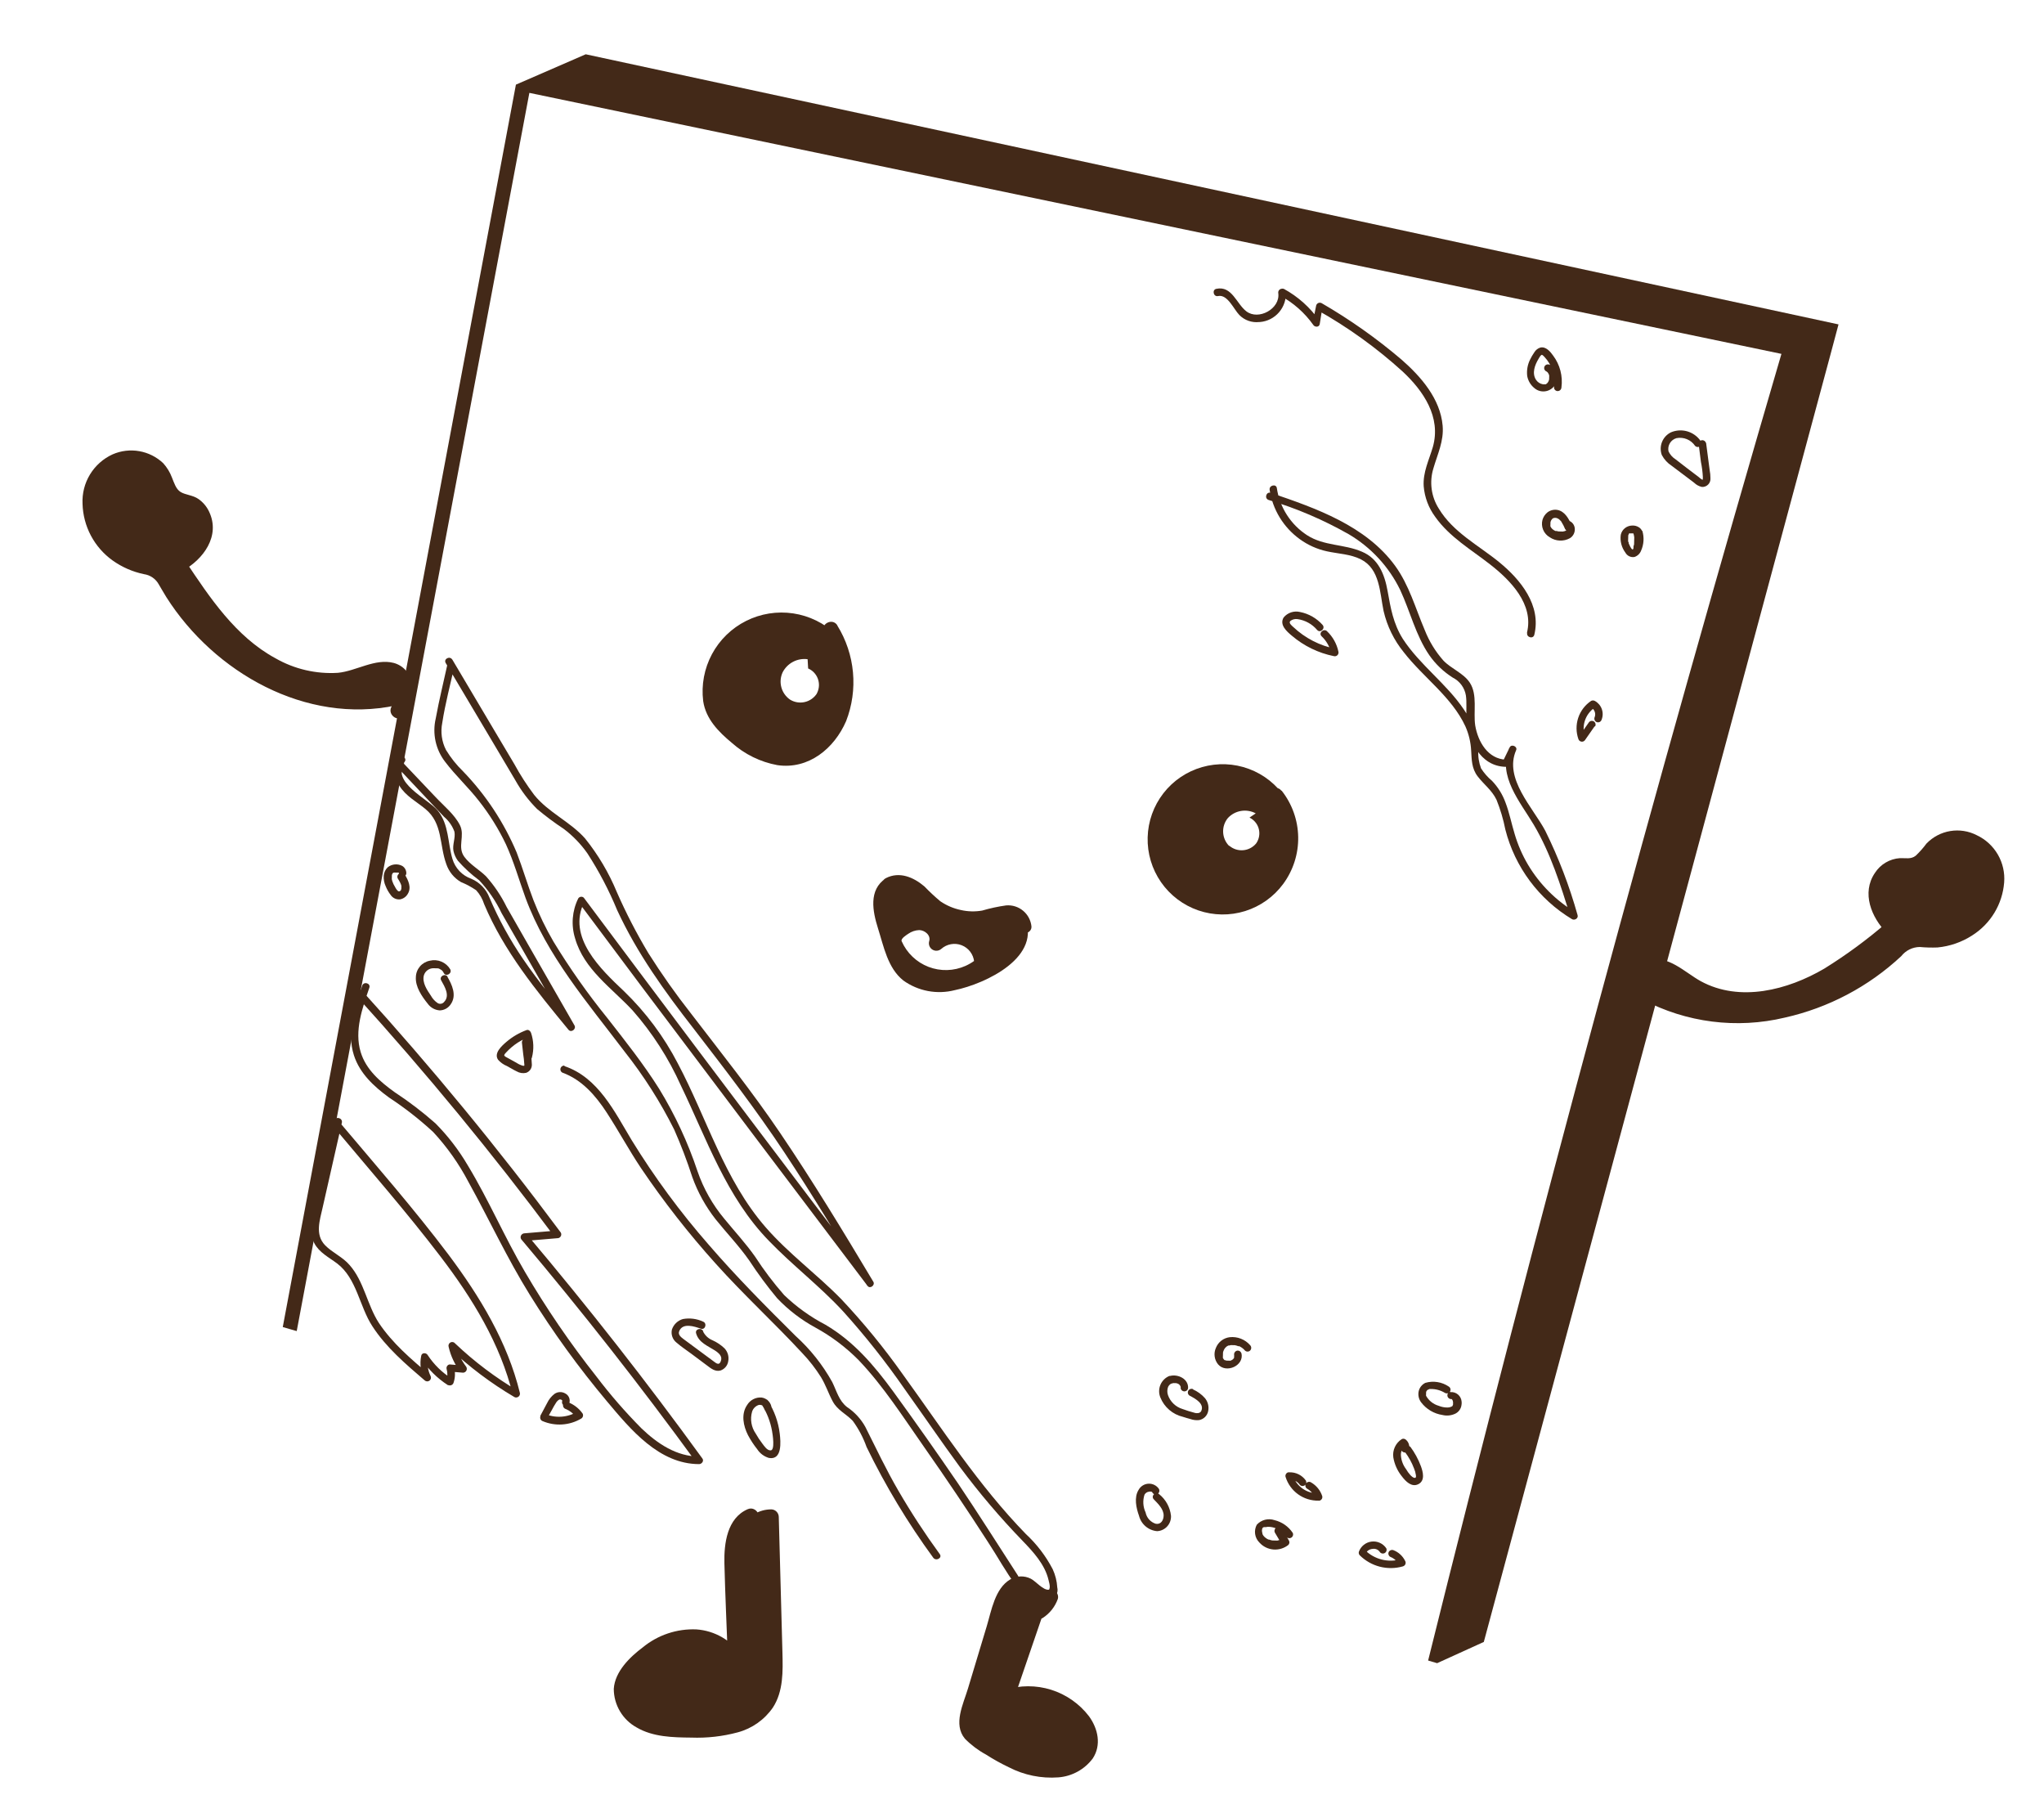 <?xml version="1.0" encoding="UTF-8"?> <svg xmlns="http://www.w3.org/2000/svg" width="247" height="219" viewBox="0 0 247 219" fill="none"> <g filter="url(#filter0_d_69_10547)"> <path d="M167.665 195.938L173.306 193.373L215.21 37.785L216.169 34.193L64.78 1.558L56.343 5.226L28.17 155.329L167.665 195.938Z" fill="#432918"></path> <path d="M57.969 6.22L29.692 156.694C73.619 175.032 119.524 188.214 166.487 195.977C179.648 142.96 193.91 90.219 209.271 37.754L57.969 6.22Z" fill="white"></path> <path d="M41.661 79.35C30.927 81.734 19.627 75.108 14.203 65.581C13.915 64.962 13.49 64.418 12.959 63.989C12.384 63.68 11.758 63.476 11.111 63.388C8.983 62.868 7.14 61.543 5.971 59.691C4.474 57.313 4.4 53.912 6.301 51.834C8.203 49.756 12.146 49.821 13.547 52.266C14.143 53.303 14.34 54.703 15.393 55.277C15.875 55.461 16.368 55.615 16.87 55.736C18.415 56.283 19.083 58.133 18.676 59.681C18.423 60.443 18.017 61.145 17.483 61.743C16.948 62.342 16.297 62.825 15.568 63.162C18.111 66.97 20.706 70.85 24.327 73.657C27.948 76.465 32.786 78.041 37.172 76.637C38.949 76.06 41.226 75.137 42.412 76.579C43.356 77.727 42.711 79.44 42.029 80.763" fill="#432918"></path> <path d="M41.88 80.221C30.976 82.554 19.893 76.261 14.107 67.153C13.778 66.638 13.488 66.092 13.167 65.569C12.985 65.248 12.731 64.973 12.426 64.765C12.12 64.557 11.771 64.421 11.405 64.37C10.037 64.087 8.744 63.522 7.606 62.711C6.513 61.928 5.616 60.902 4.986 59.715C4.356 58.527 4.01 57.209 3.974 55.865C3.914 54.622 4.226 53.389 4.873 52.325C5.519 51.262 6.468 50.416 7.6 49.896C8.612 49.453 9.732 49.317 10.821 49.507C11.91 49.696 12.919 50.202 13.722 50.961C14.182 51.47 14.542 52.061 14.783 52.704C15.032 53.303 15.253 54.096 15.836 54.446C16.419 54.797 17.315 54.82 17.973 55.282C18.532 55.669 18.978 56.197 19.266 56.812C20.67 59.749 18.576 62.593 16.038 63.977L16.39 62.762C19.344 67.197 22.478 71.925 27.289 74.53C29.581 75.843 32.207 76.454 34.843 76.287C37.054 76.072 39.325 74.511 41.578 75.092C42.132 75.241 42.631 75.546 43.017 75.971C43.402 76.395 43.657 76.922 43.752 77.487C43.864 78.844 43.539 80.202 42.824 81.361C42.306 82.391 40.78 81.447 41.29 80.416C41.8 79.385 42.737 77.25 41.048 76.871C39.785 76.581 38.314 77.368 37.128 77.719C34.134 78.49 30.967 78.231 28.137 76.984C22.076 74.487 18.301 68.931 14.798 63.695C14.684 63.486 14.657 63.24 14.723 63.011C14.789 62.782 14.942 62.589 15.15 62.472C16.913 61.521 19.098 59.053 17.248 57.071C16.49 56.272 15.137 56.423 14.302 55.583C13.466 54.743 13.331 53.671 12.779 52.737C11.793 51.09 9.404 50.941 7.853 51.828C5.876 52.922 5.465 55.515 5.996 57.532C6.328 58.701 6.947 59.768 7.797 60.636C8.647 61.504 9.701 62.145 10.862 62.5C12.037 62.858 13.228 62.929 14.091 63.902C14.764 64.799 15.37 65.746 15.903 66.733C18.538 70.691 22.118 73.93 26.319 76.157C30.931 78.695 36.288 79.536 41.456 78.534C42.585 78.291 43.023 80.033 41.886 80.276L41.88 80.221Z" fill="#432918"></path> <path d="M192.964 114.992C202.527 120.348 215.273 117.315 223.235 109.777C223.687 109.281 224.246 108.896 224.87 108.65C225.512 108.519 226.173 108.505 226.82 108.608C229.014 108.724 231.166 107.974 232.814 106.52C234.936 104.666 235.995 101.444 234.768 98.909C233.54 96.375 229.765 95.286 227.711 97.22C226.84 98.039 226.245 99.325 225.07 99.559C224.551 99.603 224.03 99.607 223.51 99.573C222.712 99.692 221.983 100.093 221.456 100.705C220.929 101.316 220.64 102.097 220.64 102.904C220.66 103.705 220.845 104.494 221.183 105.222C221.52 105.949 222.003 106.6 222.603 107.133C219.073 110.041 215.433 113.001 211.189 114.628C206.945 116.255 201.79 116.369 198.023 113.76C196.493 112.691 194.584 111.145 193.029 112.187C191.792 113.012 191.915 114.839 192.142 116.303" fill="#432918"></path> <path d="M193.428 114.224C201.556 118.717 211.752 116.927 219.212 111.877C220.165 111.226 221.076 110.515 221.941 109.75C222.818 108.994 223.64 107.979 224.832 107.698C226.024 107.418 227.495 107.815 228.82 107.53C230.116 107.269 231.319 106.666 232.303 105.782C233.901 104.312 234.908 101.86 234.154 99.712C233.814 98.842 233.184 98.117 232.371 97.658C231.558 97.199 230.611 97.035 229.691 97.194C228.531 97.428 227.954 98.333 227.215 99.171C226.826 99.639 226.328 100.003 225.764 100.231C225.201 100.46 224.59 100.546 223.985 100.482C223.386 100.475 222.807 100.694 222.363 101.095C221.919 101.497 221.643 102.052 221.59 102.648C221.387 104.124 222.295 105.488 223.29 106.481C223.45 106.655 223.537 106.885 223.53 107.122C223.524 107.359 223.426 107.585 223.256 107.751C218.325 111.815 213.038 116.056 206.429 116.608C203.422 116.927 200.394 116.239 197.82 114.651C196.809 113.994 195.291 112.442 193.973 112.734C192.656 113.027 192.923 115.045 193.107 116.055C193.303 117.191 191.561 117.628 191.365 116.485C191.026 114.551 190.963 111.899 193.214 111.077C195.465 110.256 197.627 112.503 199.518 113.542C204.259 116.13 210.059 114.599 214.437 112.032C217.111 110.375 219.649 108.507 222.028 106.448L221.994 107.717C220.142 105.837 218.926 102.882 220.563 100.47C220.892 99.955 221.337 99.525 221.862 99.214C222.388 98.902 222.979 98.719 223.588 98.678C224.282 98.65 224.916 98.846 225.506 98.378C225.977 97.928 226.41 97.439 226.799 96.915C227.568 96.116 228.575 95.586 229.669 95.404C230.764 95.222 231.888 95.398 232.874 95.906C233.942 96.408 234.831 97.224 235.423 98.245C236.014 99.267 236.28 100.444 236.185 101.62C236.082 102.914 235.679 104.167 235.007 105.278C234.335 106.389 233.413 107.327 232.314 108.019C231.056 108.831 229.621 109.328 228.13 109.469C227.415 109.497 226.7 109.478 225.988 109.412C225.556 109.417 225.131 109.518 224.744 109.709C224.358 109.9 224.019 110.175 223.753 110.515C219.809 114.197 214.955 116.76 209.691 117.941C203.883 119.331 197.768 118.556 192.491 115.759C191.469 115.202 192.421 113.676 193.428 114.224Z" fill="#432918"></path> <path d="M119.372 189.284L115.692 200.014C117.263 199.506 118.95 199.473 120.54 199.92C122.129 200.366 123.552 201.273 124.629 202.525C125.026 202.944 125.335 203.439 125.538 203.98C125.741 204.521 125.833 205.097 125.809 205.674C125.547 207.919 122.836 209.049 120.58 208.88C117.561 208.669 114.845 207.046 112.349 205.336C111.756 205.009 111.277 204.51 110.975 203.905C110.778 203.166 110.834 202.382 111.135 201.68L114.866 189.306C115.302 187.86 116.253 186.076 117.734 186.365C118.959 186.6 119.804 188.251 121.006 187.924C120.771 188.666 120.275 189.298 119.61 189.703" fill="#432918"></path> <path d="M120.191 189.563L116.511 200.301L115.441 199.166C117.257 198.586 119.207 198.581 121.026 199.152C122.844 199.723 124.441 200.842 125.6 202.356C126.683 203.849 127.122 205.825 126.051 207.45C125.562 208.103 124.94 208.645 124.225 209.039C123.51 209.433 122.72 209.67 121.906 209.734C119.828 209.891 117.748 209.467 115.898 208.508C114.949 208.057 114.031 207.546 113.147 206.978C112.209 206.469 111.351 205.824 110.602 205.064C109.151 203.327 110.408 200.873 110.963 199.025L113.243 191.462C113.806 189.59 114.227 186.92 116.072 185.822C116.446 185.599 116.87 185.474 117.305 185.458C117.74 185.442 118.172 185.536 118.561 185.732C119.138 186.012 120.082 187.175 120.748 187.06C120.982 187.006 121.227 187.047 121.431 187.174C121.635 187.3 121.781 187.502 121.837 187.735C121.872 187.884 121.868 188.04 121.825 188.187C121.487 189.131 120.846 189.936 120.003 190.478C119.043 191.123 118.188 189.541 119.141 188.896C119.592 188.596 119.932 188.155 120.109 187.643L121.186 188.778C119.784 189.038 119.076 188.092 117.994 187.44C116.698 186.626 115.992 188.595 115.686 189.554C114.454 193.419 113.338 197.341 112.16 201.231C111.937 202.005 111.411 203.051 111.906 203.781C112.449 204.388 113.103 204.887 113.832 205.25C115.315 206.277 116.944 207.074 118.665 207.614C120.128 208.118 121.723 208.086 123.165 207.522C124.49 206.918 125.262 205.737 124.676 204.288C123.344 201.002 118.977 199.859 115.872 200.876C115.718 200.915 115.557 200.913 115.405 200.869C115.252 200.825 115.114 200.741 115.005 200.627C114.895 200.512 114.818 200.37 114.781 200.216C114.744 200.062 114.749 199.901 114.795 199.749L118.475 189.011C118.847 187.922 120.563 188.435 120.192 189.532L120.191 189.563Z" fill="#432918"></path> <path d="M84.769 178.118C82.612 178.942 82.333 181.827 82.421 184.128L82.832 195.48C82.146 194.485 81.192 193.703 80.08 193.227C78.968 192.751 77.745 192.6 76.55 192.79C74.154 193.225 71.986 194.486 70.424 196.355C69.823 196.961 69.378 197.703 69.127 198.519C68.69 200.324 69.966 202.197 71.62 203.043C73.333 203.773 75.194 204.089 77.052 203.965C80.643 204.059 84.916 203.696 86.743 200.595C87.715 198.937 87.69 196.894 87.671 194.968L87.213 178.237C86.633 178.214 86.061 178.376 85.58 178.7" fill="#432918"></path> <path d="M85.2 178.909C82.906 179.885 83.287 183.192 83.358 185.213L83.735 195.504C83.765 196.464 82.49 196.602 82.049 195.912C80.02 192.741 75.702 193.306 73.025 195.207C71.778 196.094 69.898 197.643 69.94 199.32C69.984 201.2 71.84 202.363 73.458 202.764C75.212 203.116 77.005 203.229 78.789 203.099C80.348 203.101 81.896 202.83 83.362 202.299C84.056 202.044 84.685 201.639 85.205 201.114C85.725 200.589 86.124 199.956 86.373 199.26C87.023 197.36 86.745 195.17 86.696 193.189L86.309 178.236L87.181 179.163C86.762 179.159 86.351 179.282 86.002 179.514C85.012 180.112 84.149 178.538 85.132 177.933C85.764 177.552 86.49 177.352 87.228 177.356C87.465 177.368 87.687 177.47 87.851 177.641C88.014 177.812 88.106 178.039 88.108 178.276C88.251 183.736 88.398 189.196 88.551 194.656C88.609 196.903 88.67 199.336 87.403 201.291C86.388 202.768 84.878 203.834 83.146 204.297C81.317 204.788 79.425 205.001 77.533 204.929C75.312 204.909 72.904 204.862 70.932 203.703C70.097 203.243 69.4 202.568 68.915 201.748C68.429 200.928 68.172 199.993 68.17 199.04C68.303 196.954 70.118 195.193 71.677 194.026C73.496 192.53 75.803 191.758 78.156 191.858C79.255 191.934 80.321 192.262 81.272 192.815C82.224 193.369 83.036 194.133 83.646 195.05L81.959 195.458C81.819 191.595 81.632 187.732 81.538 183.871C81.484 181.485 81.853 178.423 84.353 177.335C85.409 176.88 86.28 178.454 85.223 178.917L85.2 178.909Z" fill="#432918"></path> <path d="M94.4 71.007C95.814 73.336 96.442 76.058 96.192 78.77C95.848 82.371 93.428 86.072 89.837 86.57C86.943 86.969 84.167 85.228 82.044 83.248C81.281 82.581 80.659 81.77 80.213 80.861C79.89 80.075 79.742 79.228 79.779 78.379C79.815 76.703 80.337 75.074 81.281 73.69C82.225 72.305 83.552 71.225 85.099 70.58C86.646 69.936 88.347 69.754 89.995 70.058C91.643 70.362 93.167 71.138 94.382 72.292" fill="#432918"></path> <path d="M95.184 70.575C96.243 72.287 96.89 74.221 97.074 76.225C97.258 78.229 96.974 80.248 96.245 82.124C94.809 85.438 91.71 87.991 87.936 87.44C85.89 87.063 83.987 86.132 82.434 84.747C80.824 83.41 79.29 81.858 78.973 79.698C78.734 77.746 79.105 75.767 80.034 74.034C80.964 72.3 82.407 70.896 84.165 70.015C85.924 69.133 87.912 68.817 89.857 69.109C91.802 69.401 93.609 70.288 95.031 71.647C95.883 72.449 94.573 73.662 93.728 72.883C92.636 71.86 91.27 71.175 89.797 70.91C88.324 70.646 86.806 70.813 85.426 71.393C84.046 71.972 82.863 72.939 82.02 74.176C81.177 75.412 80.71 76.867 80.676 78.363C80.626 80.264 81.56 81.504 82.899 82.763C84.145 83.987 85.653 84.909 87.31 85.459C90.328 86.318 92.944 84.641 94.323 81.995C96.055 78.674 95.485 74.559 93.61 71.43C93.021 70.433 94.594 69.57 95.192 70.56L95.184 70.575Z" fill="#432918"></path> <path d="M148.224 91.15C148.903 92.003 149.407 92.981 149.707 94.029C150.007 95.076 150.098 96.173 149.974 97.256C149.85 98.338 149.513 99.386 148.984 100.338C148.455 101.291 147.743 102.13 146.89 102.807C146.399 103.198 145.867 103.534 145.304 103.81C143.887 104.487 142.306 104.742 140.748 104.546C139.191 104.35 137.722 103.711 136.517 102.705C135.312 101.698 134.421 100.367 133.951 98.869C133.48 97.371 133.45 95.769 133.864 94.254C134.277 92.74 135.117 91.376 136.283 90.325C137.449 89.273 138.893 88.579 140.442 88.325C141.992 88.07 143.582 88.266 145.023 88.888C146.464 89.511 147.696 90.535 148.573 91.838" fill="#432918"></path> <path d="M148.88 90.528C150.14 92.126 150.841 94.093 150.875 96.127C150.909 98.161 150.274 100.15 149.068 101.789C147.922 103.345 146.309 104.494 144.465 105.071C142.62 105.647 140.64 105.619 138.812 104.992C136.985 104.365 135.405 103.171 134.302 101.584C133.2 99.997 132.633 98.099 132.684 96.168C132.735 94.236 133.4 92.371 134.584 90.844C135.768 89.316 137.409 88.207 139.267 87.677C141.125 87.146 143.104 87.223 144.916 87.895C146.727 88.567 148.277 89.799 149.34 91.413C149.993 92.374 148.412 93.229 147.758 92.284C146.913 91.12 145.754 90.22 144.417 89.688C143.08 89.156 141.62 89.015 140.206 89.28C138.798 89.599 137.515 90.326 136.518 91.37C135.52 92.414 134.852 93.729 134.596 95.15C134.327 96.583 134.508 98.064 135.116 99.389C135.723 100.714 136.726 101.819 137.987 102.55C139.333 103.389 140.918 103.76 142.497 103.606C144.075 103.451 145.558 102.78 146.716 101.696C148.051 100.431 148.873 98.719 149.025 96.887C149.176 95.054 148.647 93.23 147.538 91.764C146.837 90.857 148.132 89.612 148.841 90.527L148.88 90.528Z" fill="#432918"></path> <path d="M91.657 75.76C91.924 75.876 92.165 76.044 92.366 76.255C92.566 76.466 92.722 76.715 92.825 76.987C92.928 77.26 92.975 77.55 92.963 77.841C92.951 78.132 92.881 78.417 92.757 78.68L92.683 78.834C92.341 79.34 91.816 79.695 91.219 79.824C90.622 79.954 89.998 79.848 89.477 79.53C88.961 79.175 88.587 78.65 88.422 78.046C88.257 77.443 88.31 76.8 88.573 76.232C88.85 75.688 89.29 75.242 89.831 74.958C90.371 74.673 90.987 74.563 91.593 74.644" fill="white"></path> <path d="M144.99 93.778C145.24 93.899 145.464 94.068 145.648 94.276C145.833 94.483 145.974 94.725 146.065 94.987C146.156 95.249 146.194 95.527 146.178 95.804C146.161 96.081 146.09 96.352 145.969 96.602C145.917 96.713 145.854 96.818 145.781 96.917C145.587 97.147 145.35 97.336 145.082 97.474C144.815 97.612 144.523 97.696 144.223 97.72C143.924 97.745 143.622 97.71 143.335 97.618C143.049 97.526 142.784 97.378 142.555 97.183L142.508 97.181C142.079 96.737 141.829 96.15 141.805 95.533C141.781 94.915 141.985 94.311 142.378 93.834C142.797 93.38 143.355 93.078 143.964 92.976C144.574 92.873 145.2 92.976 145.744 93.268" fill="white"></path> <path d="M101.448 101.872C101.911 101.659 102.424 101.578 102.931 101.635C103.437 101.692 103.919 101.886 104.323 102.197C105.117 102.831 105.879 103.505 106.608 104.221C107.508 104.961 108.564 105.486 109.697 105.756C110.83 106.026 112.01 106.034 113.146 105.78C114.021 105.478 114.933 105.295 115.857 105.235C116.777 105.259 117.78 105.941 117.756 106.844L116.998 106.045C117.278 106.682 117.371 107.386 117.264 108.073C117.158 108.761 116.857 109.404 116.397 109.926C115.467 110.958 114.316 111.767 113.03 112.293C111.426 113.161 109.666 113.703 107.851 113.888C106.943 113.973 106.027 113.841 105.179 113.503C104.332 113.165 103.576 112.631 102.976 111.944C102.382 111.085 101.951 110.126 101.702 109.112C101.421 108.216 101.133 107.312 100.853 106.408C100.372 104.852 100.061 102.732 101.448 101.872ZM102.137 109.147C102.505 109.95 103.028 110.672 103.675 111.274C104.322 111.875 105.081 112.343 105.909 112.65C106.737 112.958 107.618 113.099 108.5 113.067C109.383 113.034 110.25 112.828 111.053 112.46C111.867 112.092 112.597 111.562 113.199 110.902L112.551 111.221C112.508 110.358 112.125 109.548 111.486 108.967C110.847 108.386 110.003 108.083 109.141 108.122C108.371 108.164 107.641 108.473 107.075 108.996C107.139 108.737 107.151 108.469 107.11 108.206C107.07 107.943 106.977 107.69 106.838 107.463C106.699 107.236 106.516 107.039 106.3 106.883C106.084 106.728 105.84 106.616 105.581 106.556L105.371 106.511C104.798 106.466 104.221 106.56 103.692 106.785C103.162 107.01 102.694 107.359 102.329 107.803C102.13 107.958 101.997 108.183 101.957 108.432C101.917 108.682 101.973 108.937 102.114 109.146L102.137 109.147Z" fill="#432918"></path> <path d="M101.055 101.09C102.69 100.26 104.379 100.967 105.706 102.093C106.315 102.725 106.957 103.325 107.631 103.889C108.379 104.399 109.219 104.757 110.105 104.944C110.951 105.138 111.828 105.161 112.683 105.012C113.636 104.732 114.608 104.524 115.591 104.387C116.332 104.327 117.066 104.559 117.636 105.035C118.207 105.51 118.568 106.191 118.643 106.93C118.692 107.711 117.6 108.04 117.068 107.528L116.309 106.728L117.748 105.675C120.082 110.6 113.106 113.854 109.367 114.629C108.31 114.898 107.207 114.933 106.136 114.732C105.064 114.53 104.049 114.096 103.162 113.461C101.261 111.953 100.792 109.33 100.093 107.144C99.453 105.109 98.936 102.515 101.031 101.128C101.999 100.483 102.853 102.065 101.901 102.71C100.426 103.692 101.909 106.872 102.29 108.075C102.545 109.234 102.987 110.343 103.599 111.36C104.225 112.169 105.121 112.726 106.123 112.93C108.447 113.482 110.812 112.469 112.841 111.462C114.547 110.618 117.305 108.874 116.212 106.562C116.107 106.371 116.075 106.148 116.122 105.934C116.17 105.721 116.294 105.533 116.47 105.404C116.647 105.276 116.864 105.217 117.082 105.237C117.299 105.258 117.501 105.357 117.651 105.516L118.409 106.316L116.835 106.906C116.741 105.446 113.724 106.645 113.073 106.807C111.726 107.066 110.337 106.999 109.022 106.61C107.707 106.222 106.505 105.524 105.516 104.574C104.601 103.771 103.244 102.036 101.861 102.763C100.891 103.182 100.028 101.616 101.055 101.09Z" fill="#432918"></path> <path d="M102.959 108.716C103.268 109.42 103.714 110.056 104.27 110.587C104.825 111.118 105.481 111.534 106.198 111.811C106.915 112.087 107.68 112.22 108.449 112.199C109.217 112.179 109.974 112.007 110.676 111.694C111.428 111.357 112.102 110.867 112.655 110.257L113.692 111.695L113.045 112.005C112.941 112.062 112.826 112.097 112.707 112.109C112.589 112.121 112.469 112.109 112.356 112.074C112.242 112.039 112.136 111.982 112.045 111.905C111.954 111.829 111.878 111.736 111.823 111.63C111.749 111.496 111.713 111.344 111.718 111.191C111.674 110.753 111.51 110.335 111.244 109.984C110.978 109.633 110.621 109.362 110.21 109.201C109.8 109.04 109.354 108.996 108.92 109.073C108.486 109.15 108.082 109.345 107.752 109.637C107.607 109.766 107.424 109.845 107.23 109.861C107.036 109.878 106.842 109.832 106.677 109.729C106.511 109.627 106.383 109.474 106.312 109.293C106.24 109.112 106.229 108.913 106.28 108.725C106.517 107.999 105.754 107.379 105.076 107.369C104.602 107.389 104.143 107.545 103.755 107.817C103.525 107.975 102.843 108.386 102.952 108.708C103.058 108.919 103.081 109.162 103.016 109.388C102.951 109.615 102.802 109.809 102.6 109.93C102.39 110.042 102.144 110.067 101.916 110C101.688 109.932 101.495 109.779 101.378 109.571C101.117 109.093 101.048 108.534 101.185 108.007C101.4 107.554 101.724 107.16 102.127 106.862C102.901 106.141 103.896 105.702 104.95 105.619C106.847 105.537 108.63 107.376 107.972 109.292L106.491 108.38C107.074 107.833 107.802 107.466 108.588 107.322C109.374 107.179 110.185 107.265 110.923 107.571C111.661 107.876 112.296 108.389 112.75 109.046C113.205 109.703 113.46 110.478 113.485 111.276L112.158 110.462L112.805 110.151C112.996 110.055 113.215 110.03 113.423 110.08C113.631 110.13 113.815 110.252 113.941 110.425C114.068 110.597 114.129 110.809 114.114 111.022C114.099 111.236 114.008 111.437 113.859 111.59C113.006 112.497 111.944 113.183 110.765 113.586C109.587 113.988 108.328 114.097 107.098 113.902C105.868 113.707 104.704 113.213 103.708 112.465C102.713 111.717 101.915 110.737 101.385 109.61C100.891 108.514 102.465 107.651 102.959 108.716Z" fill="#432918"></path> <path d="M147.603 54.561C153.011 56.395 159.058 58.518 162.587 63.357C164.287 65.694 165.04 68.481 166.171 71.129C166.699 72.473 167.458 73.715 168.413 74.797C169.369 75.804 170.86 76.319 171.624 77.493C172.568 78.944 172.022 81.026 172.268 82.654C172.599 84.611 173.799 86.701 176.002 86.782L175.607 86.99L176.431 85.296C176.646 84.842 177.439 85.198 177.201 85.66C175.724 89.074 179.241 92.565 180.734 95.371C182.348 98.639 183.654 102.05 184.637 105.56C184.759 105.945 184.284 106.236 183.962 106.049C179.954 103.639 177.059 99.745 175.906 95.213C175.665 93.985 175.308 92.783 174.839 91.623C174.277 90.462 173.328 89.79 172.574 88.812C171.82 87.834 171.848 86.782 171.776 85.673C171.725 84.66 171.486 83.666 171.073 82.74C169.42 79.189 165.998 76.846 163.638 73.806C162.454 72.354 161.619 70.649 161.196 68.824C160.732 66.614 160.768 63.746 158.453 62.579C157.191 61.938 155.695 61.906 154.332 61.605C153.15 61.346 152.035 60.844 151.057 60.132C150.088 59.43 149.268 58.543 148.644 57.522C148.021 56.5 147.606 55.365 147.425 54.183C147.339 53.619 148.225 53.424 148.296 53.972C148.467 55.125 148.881 56.23 149.511 57.211C150.141 58.193 150.972 59.029 151.951 59.664C153.997 60.981 156.413 60.717 158.578 61.654C160.568 62.486 161.32 64.392 161.68 66.412C162.041 68.433 162.357 70.328 163.517 72.182C165.585 75.354 168.784 77.582 170.9 80.724C171.914 82.187 172.516 83.897 172.641 85.672C172.597 86.408 172.711 87.144 172.974 87.833C173.334 88.397 173.778 88.903 174.291 89.332C175.019 90.092 175.58 90.996 175.936 91.987C176.403 93.215 176.649 94.508 177.037 95.773C177.416 97.058 177.952 98.292 178.632 99.447C180.051 101.838 182.049 103.834 184.442 105.251L183.775 105.74C182.588 101.944 181.388 98.101 179.35 94.657C177.745 91.941 174.922 88.725 176.375 85.373L177.144 85.736L176.32 87.437C176.279 87.502 176.221 87.555 176.154 87.591C176.086 87.628 176.01 87.646 175.933 87.645C172.817 87.563 171.411 84.409 171.219 81.636C171.156 80.77 171.265 79.884 171.14 79.015C171.064 78.559 170.881 78.126 170.606 77.753C170.331 77.38 169.973 77.078 169.559 76.869C168.44 76.162 167.473 75.239 166.715 74.152C165.079 71.771 164.414 68.877 163.196 66.265C161.834 63.471 159.681 61.138 157.004 59.555C153.937 57.809 150.681 56.416 147.3 55.403C146.751 55.217 147.015 54.359 147.564 54.545L147.603 54.561Z" fill="#432918"></path> <path d="M169.281 163.188C169.445 163.175 169.609 163.195 169.765 163.245C169.921 163.296 170.066 163.377 170.191 163.484C170.315 163.591 170.418 163.721 170.492 163.868C170.566 164.014 170.61 164.174 170.623 164.338C170.639 164.467 170.635 164.599 170.612 164.727C170.586 164.953 170.505 165.168 170.375 165.354C170.245 165.539 170.07 165.69 169.867 165.791C169.381 166.024 168.828 166.081 168.304 165.953C167.285 165.799 166.366 165.255 165.741 164.436C165.595 164.248 165.493 164.03 165.44 163.799C165.387 163.567 165.384 163.327 165.433 163.095C165.482 162.875 165.58 162.668 165.719 162.491C165.859 162.314 166.037 162.171 166.239 162.071C166.715 161.932 167.216 161.9 167.706 161.978C168.196 162.056 168.663 162.241 169.072 162.52C169.122 162.55 169.166 162.59 169.2 162.638C169.235 162.685 169.26 162.738 169.273 162.795C169.287 162.852 169.289 162.911 169.28 162.969C169.271 163.027 169.251 163.082 169.22 163.132C169.156 163.232 169.055 163.303 168.94 163.33C168.824 163.358 168.703 163.339 168.6 163.279C168.09 162.969 167.503 162.807 166.906 162.814L166.765 162.81L166.663 162.846C166.593 162.845 166.75 162.794 166.663 162.846L166.592 162.891C166.592 162.891 166.481 162.959 166.529 162.89C166.578 162.821 166.473 162.951 166.481 162.943C166.489 162.935 166.393 163.042 166.433 162.989C166.393 163.04 166.36 163.097 166.335 163.157L166.332 163.274C166.323 163.323 166.322 163.373 166.328 163.422L166.323 163.625C166.651 164.217 167.2 164.654 167.85 164.842C168.194 164.984 168.564 165.055 168.936 165.05C169.076 165.05 169.215 165.022 169.343 164.967C169.412 164.939 169.476 164.901 169.533 164.855L169.535 164.808L169.584 164.724L169.592 164.412L169.55 164.224C169.533 164.183 169.514 164.143 169.491 164.105L169.415 164.026C169.305 164.04 169.193 164.014 169.102 163.951C169.01 163.889 168.944 163.795 168.917 163.688C168.89 163.58 168.903 163.466 168.955 163.368C169.006 163.27 169.092 163.194 169.196 163.155L169.281 163.188Z" fill="#432918"></path> <path d="M164.408 169.764C164.949 170.489 165.385 171.288 165.702 172.136C165.956 172.829 166.233 173.872 165.411 174.303C164.589 174.733 163.861 173.974 163.401 173.362C162.866 172.701 162.511 171.913 162.37 171.074C162.312 170.651 162.376 170.22 162.553 169.832C162.73 169.443 163.014 169.113 163.371 168.879C163.44 168.839 163.519 168.818 163.598 168.82C163.678 168.823 163.756 168.847 163.823 168.891C164.024 169.034 164.173 169.238 164.247 169.474C164.321 169.71 164.316 169.963 164.233 170.195C164.031 170.736 163.173 170.479 163.374 169.939C163.376 169.861 163.426 169.738 163.381 169.674L163.833 169.686C163.65 169.815 163.504 169.989 163.408 170.192C163.313 170.394 163.271 170.618 163.288 170.841C163.332 171.444 163.549 172.021 163.915 172.502C164.058 172.752 164.227 172.987 164.419 173.201C164.548 173.337 164.783 173.569 164.971 173.551C165.158 173.532 165.109 173.344 165.097 173.203C165.058 172.933 164.984 172.669 164.876 172.418C164.608 171.708 164.24 171.039 163.782 170.433C163.705 170.344 163.664 170.229 163.667 170.11C163.67 169.992 163.717 169.88 163.799 169.794C163.887 169.714 164.002 169.67 164.122 169.674C164.241 169.677 164.354 169.726 164.438 169.811L164.408 169.764Z" fill="#432918"></path> <path d="M162.357 182.275C162.989 182.514 163.506 182.984 163.803 183.591C163.832 183.643 163.851 183.7 163.858 183.759C163.864 183.818 163.859 183.877 163.842 183.934C163.826 183.991 163.798 184.044 163.76 184.09C163.722 184.136 163.676 184.174 163.624 184.202C163.593 184.225 163.558 184.24 163.521 184.246C162.611 184.504 161.649 184.516 160.734 184.28C159.818 184.043 158.982 183.567 158.311 182.901C158.256 182.844 158.218 182.773 158.201 182.695C158.184 182.618 158.188 182.537 158.213 182.462C158.331 182.138 158.537 181.853 158.807 181.639C159.077 181.424 159.401 181.288 159.743 181.247C160.085 181.205 160.432 181.258 160.746 181.402C161.06 181.545 161.328 181.772 161.521 182.058C161.567 182.162 161.572 182.279 161.535 182.386C161.499 182.493 161.423 182.583 161.324 182.637C161.224 182.692 161.108 182.707 160.998 182.679C160.888 182.652 160.792 182.584 160.73 182.489C160.635 182.353 160.504 182.247 160.351 182.184C160.197 182.12 160.029 182.102 159.866 182.131C159.67 182.144 159.482 182.212 159.323 182.328C159.19 182.423 159.097 182.565 159.063 182.726L158.958 182.287C159.518 182.838 160.216 183.23 160.978 183.421C161.741 183.612 162.54 183.596 163.294 183.375L163.012 184.022C162.828 183.621 162.499 183.304 162.093 183.133C161.98 183.095 161.886 183.017 161.829 182.912C161.773 182.808 161.758 182.686 161.788 182.572C161.825 182.459 161.904 182.366 162.009 182.311C162.113 182.255 162.235 182.242 162.349 182.274L162.357 182.275Z" fill="#432918"></path> <path d="M152.438 174.103C153.075 174.471 153.553 175.061 153.782 175.759C153.81 175.876 153.791 175.999 153.728 176.101C153.665 176.203 153.565 176.276 153.448 176.304L153.339 176.301C152.451 176.322 151.58 176.052 150.859 175.532C150.138 175.012 149.607 174.271 149.346 173.421C149.318 173.305 149.338 173.182 149.4 173.08C149.463 172.978 149.564 172.905 149.68 172.877L149.789 172.88C150.18 172.863 150.568 172.945 150.919 173.118C151.27 173.29 151.572 173.548 151.798 173.868C151.826 173.92 151.844 173.977 151.85 174.035C151.856 174.094 151.851 174.154 151.834 174.21C151.818 174.267 151.79 174.32 151.753 174.366C151.716 174.412 151.67 174.45 151.618 174.479C151.566 174.507 151.509 174.525 151.45 174.531C151.391 174.537 151.332 174.532 151.275 174.515C151.218 174.499 151.165 174.471 151.119 174.434C151.073 174.397 151.035 174.351 151.007 174.299C150.857 174.116 150.665 173.973 150.448 173.881C150.23 173.79 149.993 173.753 149.758 173.775L150.209 173.218C150.419 173.879 150.841 174.453 151.409 174.851C151.978 175.249 152.661 175.449 153.355 175.421L152.904 175.978C152.734 175.504 152.398 175.107 151.959 174.862C151.907 174.831 151.863 174.791 151.828 174.743C151.793 174.695 151.768 174.641 151.754 174.583C151.74 174.525 151.738 174.465 151.748 174.407C151.758 174.348 151.779 174.292 151.811 174.242C151.874 174.141 151.974 174.068 152.091 174.041C152.207 174.013 152.329 174.032 152.431 174.095L152.438 174.103Z" fill="#432918"></path> <path d="M138.142 162.854C138.7 163.096 139.199 163.458 139.603 163.913C139.783 164.128 139.912 164.381 139.98 164.653C140.048 164.925 140.055 165.208 139.998 165.483C139.946 165.752 139.815 165.999 139.62 166.193C139.426 166.386 139.179 166.517 138.91 166.569C138.547 166.608 138.18 166.563 137.837 166.439C137.535 166.361 137.234 166.268 136.94 166.174C136.332 166.031 135.768 165.743 135.294 165.336C134.82 164.929 134.452 164.414 134.219 163.834C134.019 163.345 134.022 162.797 134.226 162.31C134.431 161.823 134.82 161.437 135.308 161.236L135.378 161.238C136.352 160.983 137.637 161.594 137.569 162.722C137.551 162.83 137.495 162.929 137.411 162.999C137.327 163.069 137.22 163.106 137.11 163.103C137.001 163.1 136.896 163.057 136.816 162.983C136.735 162.909 136.684 162.807 136.673 162.698C136.684 162.65 136.684 162.6 136.675 162.552C136.665 162.503 136.646 162.457 136.618 162.416L136.557 162.352C136.557 162.352 136.451 162.256 136.558 162.306L136.451 162.233C136.353 162.168 136.243 162.126 136.127 162.107L135.8 162.099L135.572 162.155C135.522 162.169 135.474 162.192 135.43 162.222C135.32 162.305 135.229 162.412 135.165 162.534C135.036 162.858 135.027 163.217 135.138 163.547C135.278 163.946 135.509 164.307 135.815 164.599C136.12 164.892 136.49 165.108 136.895 165.23C137.353 165.401 137.82 165.548 138.294 165.672C138.499 165.747 138.724 165.753 138.933 165.689C139.035 165.643 139.117 165.562 139.165 165.461C139.562 164.575 138.424 163.968 137.756 163.616C137.705 163.585 137.66 163.545 137.625 163.497C137.59 163.449 137.565 163.395 137.551 163.337C137.537 163.279 137.535 163.219 137.545 163.161C137.555 163.102 137.576 163.046 137.608 162.996C137.674 162.897 137.775 162.828 137.89 162.802C138.005 162.776 138.126 162.795 138.228 162.856L138.142 162.854Z" fill="#432918"></path> <path d="M134.068 175.515C134.873 176.16 135.39 177.099 135.504 178.125C135.517 178.357 135.484 178.589 135.407 178.809C135.33 179.028 135.211 179.231 135.056 179.404C134.901 179.577 134.713 179.718 134.503 179.819C134.293 179.92 134.066 179.978 133.834 179.99C133.319 179.947 132.83 179.744 132.436 179.409C132.043 179.075 131.763 178.626 131.638 178.124C131.303 177.196 131.017 175.918 131.587 175.005C131.705 174.788 131.877 174.605 132.086 174.473C132.295 174.342 132.535 174.266 132.782 174.254C133.029 174.241 133.275 174.293 133.496 174.403C133.717 174.513 133.907 174.678 134.046 174.883C134.103 174.989 134.116 175.113 134.082 175.229C134.049 175.345 133.971 175.443 133.866 175.502C133.761 175.558 133.638 175.571 133.523 175.538C133.409 175.504 133.312 175.426 133.255 175.322C133.239 175.284 133.213 175.251 133.179 175.226C133.232 175.274 133.064 175.176 133.132 175.225C133.042 175.192 132.944 175.189 132.852 175.218C132.739 175.23 132.63 175.27 132.535 175.332C132.44 175.395 132.361 175.479 132.305 175.577C132.073 176.284 132.12 177.052 132.435 177.724C132.497 178.044 132.645 178.34 132.862 178.582C133.08 178.824 133.359 179.002 133.67 179.098C134.298 179.208 134.609 178.647 134.615 178.117C134.636 177.338 133.944 176.681 133.428 176.145C133.026 175.729 133.673 175.115 134.075 175.53L134.068 175.515Z" fill="#432918"></path> <path d="M48.643 74.662L53.615 83.047L56.153 87.315C56.859 88.612 57.66 89.855 58.549 91.033C60.27 93.175 62.908 94.266 64.709 96.308C66.286 98.272 67.576 100.45 68.538 102.777C69.651 105.315 70.925 107.78 72.351 110.157C73.945 112.68 75.668 115.119 77.514 117.464C81.169 122.237 84.905 126.903 88.266 131.87C92.236 137.727 95.889 143.762 99.533 149.852C99.787 150.264 99.143 150.762 98.842 150.364C89.736 138.339 80.649 126.302 71.581 114.253L63.93 104.02L64.618 103.952C62.456 108.206 66.617 112.119 69.408 114.757C72.039 117.299 74.239 120.253 75.921 123.502C79.412 130.087 81.531 137.547 86.517 143.267C89.294 146.458 92.698 148.932 95.643 151.94C98.335 154.796 100.823 157.835 103.09 161.037C107.874 167.64 112.255 174.467 117.97 180.338C119.285 181.558 120.381 182.995 121.21 184.585C121.529 185.277 121.716 186.022 121.761 186.782C121.801 186.936 121.81 187.096 121.788 187.253C121.767 187.41 121.714 187.562 121.634 187.698C121.553 187.835 121.447 187.955 121.32 188.051C121.194 188.146 121.049 188.216 120.896 188.256L120.849 188.255C119.274 188.868 117.743 187.799 116.801 186.59C115.55 184.936 114.555 183.07 113.408 181.333C110.911 177.458 108.338 173.631 105.688 169.851C103.186 166.278 100.768 162.481 97.757 159.323C96.222 157.774 94.471 156.454 92.559 155.406C90.827 154.468 89.253 153.261 87.898 151.831C86.696 150.386 85.577 148.873 84.549 147.3C83.309 145.529 81.829 143.993 80.486 142.321C79.27 140.774 78.313 139.041 77.651 137.188C77.021 135.241 76.291 133.328 75.463 131.456C73.793 128.123 71.786 124.97 69.474 122.047C65.014 116.154 60.066 110.451 57.491 103.438C56.713 101.297 56.093 99.099 55.149 97.032C54.257 95.155 53.155 93.385 51.866 91.754C50.592 90.115 49.054 88.703 47.804 87.057C47.232 86.322 46.833 85.469 46.634 84.56C46.435 83.651 46.443 82.71 46.655 81.804C47.065 79.546 47.614 77.363 48.093 75.146C48.217 74.596 49.044 74.852 48.928 75.402C48.432 77.657 47.802 80.002 47.445 82.323C47.219 83.438 47.378 84.597 47.896 85.609C48.467 86.547 49.154 87.408 49.941 88.173C52.692 91.018 54.893 94.347 56.434 97.993C57.163 99.883 57.735 101.862 58.465 103.76C59.142 105.491 59.953 107.167 60.89 108.773C62.837 111.971 64.996 115.036 67.353 117.946C69.547 120.755 71.743 123.517 73.651 126.545C75.57 129.674 77.124 133.013 78.285 136.495C79.007 138.601 80.111 140.556 81.54 142.263C82.809 143.809 84.12 145.223 85.255 146.835C86.308 148.461 87.479 150.008 88.758 151.463C90.245 152.894 91.93 154.104 93.761 155.056C97.184 157.078 99.619 159.948 101.952 163.135C104.62 166.807 107.232 170.513 109.79 174.254C112.243 177.896 114.585 181.613 116.975 185.3C117.442 186.207 118.208 186.923 119.143 187.329C119.588 187.492 120.077 187.483 120.516 187.303C121.045 187.028 120.828 186.399 120.708 185.897C120.267 184.007 118.857 182.489 117.552 181.137C114.842 178.335 112.317 175.36 109.991 172.232C107.733 169.149 105.549 165.95 103.316 162.82C101.038 159.53 98.551 156.39 95.87 153.419C93.073 150.392 89.779 147.881 86.926 144.922C81.765 139.627 79.407 132.628 76.28 126.154C74.799 122.85 72.83 119.787 70.439 117.068C67.907 114.351 64.567 112.12 63.496 108.374C62.998 106.777 63.133 105.051 63.872 103.551C63.933 103.452 64.031 103.381 64.144 103.354C64.257 103.326 64.376 103.344 64.476 103.403L64.56 103.475C73.596 115.571 82.662 127.621 91.758 139.624L99.472 149.788L98.773 150.3C95.524 144.914 92.253 139.466 88.789 134.238C85.325 129.01 81.631 124.221 77.84 119.304C74.318 114.792 70.994 110.176 68.582 104.969C67.594 102.574 66.389 100.275 64.982 98.1C64.194 96.978 63.236 95.986 62.144 95.157C61.015 94.413 59.93 93.603 58.895 92.734C57.866 91.704 56.983 90.537 56.273 89.266C55.355 87.73 54.452 86.194 53.541 84.658L47.86 75.101C47.577 74.618 48.336 74.201 48.651 74.685L48.643 74.662Z" fill="#432918"></path> <path d="M42.847 87.308L46.64 91.305C47.61 92.344 48.923 93.392 49.575 94.687C50.227 95.983 49.225 97.32 50.114 98.521C50.814 99.467 51.897 100.056 52.726 100.865C53.724 101.983 54.565 103.233 55.224 104.579L57.892 109.248L63.422 118.887C63.668 119.322 63.032 119.812 62.699 119.414C58.816 114.705 54.889 109.91 52.505 104.235C52.309 103.613 51.981 103.04 51.543 102.557C50.966 102.161 50.347 101.829 49.699 101.565C48.868 101.08 48.241 100.31 47.932 99.399C47.074 97.038 47.523 94.493 45.417 92.746C44.326 91.845 43.034 91.18 42.271 89.944C41.914 89.455 41.711 88.871 41.688 88.266C41.665 87.662 41.823 87.064 42.142 86.549C42.467 86.075 43.233 86.578 42.909 87.022C41.167 89.548 45.693 91.452 46.916 92.957C48.259 94.629 48.093 96.815 48.673 98.771C48.836 99.322 49.127 99.827 49.523 100.244C49.918 100.661 50.407 100.978 50.948 101.17C51.447 101.38 51.898 101.69 52.275 102.078C52.652 102.467 52.947 102.928 53.142 103.433C54.258 106.056 55.631 108.562 57.24 110.914C59.117 113.661 61.24 116.226 63.355 118.792L62.632 119.318L57.288 109.98L54.612 105.319C53.917 103.865 53.003 102.527 51.902 101.35C50.963 100.658 50.101 99.867 49.33 98.991C49.075 98.639 48.895 98.24 48.799 97.816C48.648 97.033 49.058 96.264 48.915 95.481C48.661 94.779 48.226 94.157 47.653 93.678L45.75 91.656L42.186 87.868C42.104 87.782 42.06 87.667 42.063 87.549C42.066 87.431 42.116 87.318 42.202 87.237C42.288 87.155 42.403 87.111 42.521 87.115C42.639 87.118 42.752 87.168 42.833 87.254L42.847 87.308Z" fill="#432918"></path> <path d="M62.179 123.796C66.29 125.159 68.269 129.327 70.346 132.772C73.097 137.244 76.219 141.477 79.679 145.426C82.985 149.254 86.547 152.84 90.14 156.403C91.912 158.005 93.408 159.888 94.569 161.975C95.102 163.057 95.368 164.218 96.353 164.992C97.272 165.601 98.031 166.423 98.566 167.388C99.877 169.995 101.11 172.615 102.58 175.132C104.108 177.759 105.772 180.306 107.563 182.762C107.901 183.23 107.111 183.654 106.772 183.193C103.696 178.985 101.001 174.511 98.72 169.824C98.319 168.695 97.756 167.63 97.05 166.662C96.23 165.799 95.212 165.398 94.625 164.307C94.105 163.343 93.781 162.313 93.205 161.378C92.552 160.336 91.794 159.363 90.943 158.474C87.54 154.799 83.848 151.42 80.501 147.684C77.22 144.042 74.196 140.175 71.451 136.113C69.996 133.932 68.747 131.615 67.316 129.418C65.983 127.365 64.303 125.442 61.986 124.602C61.931 124.578 61.882 124.544 61.841 124.501C61.8 124.457 61.767 124.406 61.746 124.351C61.725 124.295 61.715 124.235 61.718 124.176C61.72 124.116 61.735 124.057 61.76 124.003C61.801 123.913 61.87 123.839 61.958 123.792C62.045 123.745 62.145 123.728 62.243 123.743L62.179 123.796Z" fill="#432918"></path> <path d="M178.517 71.453C179.387 68.015 176.517 65.095 174.057 63.183C171.766 61.392 169.163 59.89 167.434 57.444C166.636 56.366 166.154 55.088 166.042 53.752C165.931 52.065 166.687 50.58 167.149 49.002C168.172 45.389 166.002 42.222 163.491 39.88C160.331 37.013 156.856 34.514 153.133 32.429L153.794 32.174L153.477 34.161C153.396 34.587 152.844 34.519 152.695 34.25C151.654 32.782 150.288 31.576 148.703 30.723L149.379 30.234C149.449 31.138 149.157 32.033 148.567 32.722C147.978 33.411 147.139 33.838 146.235 33.908L146.165 33.907C145.728 33.956 145.285 33.907 144.871 33.761C144.456 33.615 144.08 33.377 143.77 33.064C143.102 32.392 142.34 30.525 141.196 30.767C140.631 30.893 140.436 30.015 140.977 29.896C142.874 29.494 143.401 31.683 144.608 32.611C146.075 33.748 148.716 32.306 148.47 30.428C148.447 30.309 148.473 30.186 148.541 30.085C148.61 29.985 148.715 29.915 148.834 29.892C148.936 29.861 149.046 29.863 149.146 29.901C150.857 30.835 152.328 32.154 153.441 33.755L152.659 33.836L153.053 31.889C153.091 31.774 153.173 31.678 153.281 31.622C153.389 31.566 153.514 31.556 153.63 31.593L153.723 31.634C157.133 33.608 160.358 35.887 163.357 38.442C165.712 40.5 168.05 43.18 168.331 46.43C168.493 48.297 167.711 49.867 167.205 51.615C166.962 52.418 166.894 53.264 167.007 54.096C167.119 54.927 167.41 55.724 167.858 56.434C169.598 59.332 172.676 60.878 175.201 62.948C177.727 65.017 180.28 68.124 179.407 71.695C179.267 72.252 178.409 71.996 178.549 71.431L178.517 71.453Z" fill="#432918"></path> <path d="M200.165 48.497L200.464 50.781L200.6 51.806C200.662 52.128 200.693 52.455 200.692 52.782C200.703 52.922 200.684 53.062 200.636 53.193C200.588 53.324 200.513 53.443 200.415 53.542C200.317 53.642 200.198 53.719 200.068 53.769C199.938 53.819 199.798 53.84 199.659 53.831C199.301 53.751 198.974 53.572 198.713 53.315L197.796 52.621L196.015 51.28C195.507 50.952 195.091 50.498 194.811 49.962C194.628 49.45 194.64 48.889 194.844 48.386C195.049 47.882 195.431 47.472 195.919 47.232C196.54 46.97 197.232 46.927 197.881 47.111C198.529 47.296 199.095 47.696 199.486 48.245C199.562 48.334 199.603 48.447 199.6 48.564C199.597 48.681 199.55 48.792 199.469 48.876C199.427 48.918 199.376 48.951 199.321 48.973C199.265 48.995 199.206 49.005 199.146 49.004C199.087 49.002 199.028 48.988 198.974 48.964C198.919 48.939 198.871 48.904 198.83 48.86C198.588 48.502 198.247 48.224 197.848 48.06C197.449 47.895 197.01 47.852 196.586 47.935C196.254 48.03 195.969 48.247 195.79 48.544C195.612 48.84 195.553 49.193 195.625 49.532C195.811 49.925 196.105 50.257 196.473 50.489L197.84 51.546L199.277 52.636C199.384 52.717 199.627 52.973 199.767 52.953C199.776 52.925 199.777 52.896 199.77 52.867C199.78 52.787 199.782 52.706 199.776 52.626C199.744 52.016 199.666 51.41 199.543 50.811L199.278 48.739C199.256 48.624 199.276 48.505 199.337 48.404C199.397 48.303 199.492 48.229 199.604 48.194C199.719 48.168 199.84 48.187 199.942 48.248C200.043 48.309 200.117 48.406 200.149 48.52L200.165 48.497Z" fill="#432918"></path> <path d="M192.458 59.122C192.702 59.917 192.649 60.775 192.309 61.534C192.24 61.712 192.133 61.872 191.995 62.003C191.856 62.134 191.691 62.233 191.51 62.292C191.293 62.33 191.07 62.299 190.873 62.203C190.675 62.107 190.513 61.951 190.409 61.757C189.95 61.141 189.751 60.368 189.858 59.607C189.927 59.299 190.097 59.022 190.341 58.821C190.585 58.62 190.888 58.506 191.204 58.496C191.501 58.471 191.797 58.545 192.048 58.706C192.192 58.797 192.31 58.923 192.392 59.072C192.474 59.222 192.517 59.389 192.517 59.56C192.516 59.619 192.504 59.677 192.481 59.731C192.457 59.785 192.424 59.834 192.381 59.875C192.339 59.916 192.288 59.948 192.234 59.97C192.179 59.991 192.12 60.001 192.061 60C191.942 59.995 191.829 59.943 191.747 59.857C191.665 59.77 191.62 59.655 191.621 59.536L191.623 59.45L191.569 59.449C191.514 59.448 191.615 59.45 191.569 59.449L191.094 59.437C191.094 59.437 190.96 59.488 191.023 59.435L190.907 59.432C190.867 59.453 190.834 59.485 190.811 59.523L190.809 59.585L190.76 59.669L190.759 59.724C190.75 59.749 190.749 59.776 190.757 59.802L190.751 60.02C190.742 60.053 190.741 60.088 190.748 60.121C190.739 60.191 190.737 60.261 190.743 60.331C190.74 60.407 190.763 60.482 190.807 60.544C190.875 60.639 190.806 60.606 190.805 60.629C190.861 60.77 190.925 60.907 190.997 61.04L191.109 61.222L191.154 61.285L191.222 61.357L191.254 61.358C191.159 61.403 191.324 61.36 191.254 61.358L191.33 61.407L191.332 61.337C191.355 61.312 191.375 61.284 191.389 61.253L191.395 61.003C191.423 60.93 191.445 60.855 191.464 60.779L191.469 60.592L191.486 59.914C191.465 59.742 191.428 59.571 191.375 59.405C191.36 59.287 191.392 59.168 191.465 59.073C191.538 58.979 191.644 58.917 191.762 58.901C191.864 58.885 191.967 58.905 192.055 58.957C192.143 59.009 192.211 59.09 192.246 59.186L192.458 59.122Z" fill="#432918"></path> <path d="M186.701 82.744L185.519 84.436C185.469 84.499 185.404 84.547 185.33 84.576C185.255 84.605 185.174 84.613 185.096 84.601C185.017 84.589 184.942 84.555 184.88 84.505C184.819 84.455 184.771 84.389 184.743 84.314C184.446 83.481 184.435 82.573 184.713 81.733C184.99 80.893 185.54 80.17 186.275 79.678C186.347 79.641 186.426 79.624 186.507 79.626C186.587 79.628 186.665 79.65 186.735 79.69C187.121 79.904 187.415 80.251 187.564 80.667C187.712 81.082 187.704 81.538 187.541 81.948C187.507 82.063 187.428 82.159 187.323 82.217C187.218 82.274 187.094 82.287 186.979 82.253C186.866 82.217 186.771 82.138 186.716 82.033C186.66 81.928 186.648 81.805 186.682 81.692C186.782 81.472 186.793 81.223 186.713 80.996C186.633 80.769 186.469 80.581 186.254 80.472L186.714 80.484C186.14 80.873 185.715 81.444 185.508 82.106C185.3 82.767 185.324 83.479 185.574 84.126L184.798 83.996L185.98 82.305C186.043 82.203 186.144 82.131 186.26 82.103C186.376 82.076 186.498 82.095 186.6 82.157C186.701 82.22 186.774 82.32 186.801 82.437C186.829 82.553 186.81 82.675 186.747 82.777L186.701 82.744Z" fill="#432918"></path> <path d="M181.348 39.039C181.727 39.283 182.001 39.66 182.116 40.096C182.232 40.531 182.18 40.994 181.972 41.394C181.772 41.782 181.426 42.075 181.012 42.209C180.597 42.344 180.145 42.311 179.755 42.115C179.633 42.055 179.52 41.978 179.418 41.888C178.965 41.524 178.658 41.01 178.552 40.439C178.468 39.752 178.589 39.055 178.901 38.437C179.047 38.135 179.216 37.845 179.407 37.57C179.571 37.289 179.836 37.082 180.147 36.989C180.813 36.843 181.35 37.488 181.68 37.957C182.509 39.059 182.87 40.444 182.686 41.81C182.681 41.929 182.63 42.042 182.543 42.124C182.457 42.206 182.342 42.251 182.222 42.25C182.163 42.249 182.105 42.235 182.052 42.211C181.998 42.187 181.949 42.152 181.909 42.109C181.869 42.066 181.838 42.015 181.817 41.96C181.797 41.905 181.788 41.846 181.79 41.787C181.885 41.127 181.831 40.455 181.63 39.819C181.43 39.184 181.088 38.602 180.632 38.116C180.572 38.051 180.509 37.989 180.442 37.932C180.402 37.898 180.354 37.875 180.303 37.866C180.137 37.94 180.014 38.201 179.924 38.347C179.46 39.114 179.099 40.095 179.616 40.888C179.708 41.029 179.829 41.149 179.97 41.242C180.111 41.334 180.27 41.396 180.436 41.424C180.505 41.441 180.576 41.443 180.646 41.429L180.778 41.433C180.88 41.385 180.967 41.312 181.033 41.221C181.117 41.11 181.173 40.98 181.199 40.844L181.209 40.47C181.221 40.38 181.201 40.288 181.154 40.211C181.137 40.173 181.117 40.136 181.094 40.1C181.033 39.985 180.933 39.894 180.812 39.844C180.762 39.813 180.719 39.773 180.684 39.726C180.65 39.679 180.625 39.625 180.611 39.568C180.598 39.511 180.595 39.453 180.605 39.395C180.614 39.337 180.634 39.282 180.665 39.232C180.729 39.132 180.829 39.061 180.945 39.033C181.06 39.006 181.182 39.024 181.284 39.084L181.348 39.039Z" fill="#432918"></path> <path d="M154.359 71.263C155.059 71.927 155.539 72.788 155.736 73.731C155.764 73.848 155.744 73.971 155.682 74.073C155.619 74.175 155.518 74.248 155.402 74.276C155.327 74.29 155.25 74.288 155.176 74.27C153.303 73.891 151.557 73.04 150.104 71.799C149.486 71.284 148.58 70.488 149.118 69.598C149.354 69.313 149.666 69.1 150.018 68.983C150.37 68.867 150.747 68.853 151.107 68.941C152.155 69.149 153.107 69.694 153.818 70.493C154.204 70.924 153.548 71.546 153.162 71.107C152.559 70.394 151.714 69.928 150.788 69.798C150.636 69.775 150.482 69.784 150.333 69.823C150.185 69.862 150.046 69.93 149.925 70.025C149.685 70.268 150.105 70.591 150.28 70.751C151.712 72.103 153.499 73.02 155.433 73.396L154.865 73.935C154.698 73.148 154.296 72.43 153.711 71.878C153.293 71.485 153.94 70.871 154.366 71.264L154.359 71.263Z" fill="#432918"></path> <path d="M37.702 114.65C46.172 123.976 54.171 133.701 61.7 143.824C61.783 143.911 61.827 144.027 61.824 144.147C61.821 144.266 61.77 144.38 61.683 144.463C61.641 144.507 61.589 144.541 61.532 144.564C61.475 144.586 61.414 144.597 61.353 144.594L57.345 144.933L57.685 144.163C65.078 152.915 72.145 161.935 78.885 171.221C79.096 171.515 78.79 171.889 78.486 171.889C73.638 171.886 70.186 167.688 67.336 164.293C63.935 160.242 60.828 155.954 58.039 151.46C55.287 147.031 53.118 142.336 50.603 137.788C49.458 135.606 48.03 133.585 46.357 131.776C44.693 130.238 42.905 128.841 41.01 127.598C39.198 126.272 37.485 124.707 36.771 122.506C35.87 119.707 36.853 116.732 37.772 114.083C37.958 113.534 38.824 113.791 38.63 114.339C37.786 116.796 36.802 119.537 37.584 122.106C38.222 124.228 39.953 125.707 41.69 126.953C43.423 128.09 45.073 129.35 46.626 130.723C48.138 132.249 49.452 133.96 50.538 135.814C53.056 139.972 54.987 144.505 57.434 148.661C60.013 153.07 62.898 157.292 66.066 161.297C67.741 163.506 69.561 165.6 71.514 167.567C73.438 169.41 75.751 170.975 78.51 170.977L78.103 171.637C71.407 162.446 64.385 153.495 57.037 144.785C56.955 144.698 56.91 144.582 56.913 144.462C56.916 144.342 56.967 144.229 57.054 144.146C57.133 144.064 57.24 144.015 57.354 144.006L61.361 143.667L61.022 144.437C53.492 134.335 45.49 124.613 37.016 115.271C36.629 114.84 37.277 114.218 37.671 114.649L37.702 114.65Z" fill="#432918"></path> <path d="M48.036 112.957C48.625 113.962 49.223 115.248 48.47 116.328C48.325 116.55 48.128 116.733 47.897 116.863C47.665 116.993 47.406 117.064 47.141 117.072C46.852 117.052 46.572 116.969 46.319 116.827C46.067 116.686 45.849 116.49 45.681 116.254C44.972 115.371 44.176 114.219 44.254 113.037C44.268 112.565 44.444 112.113 44.751 111.755C45.058 111.398 45.478 111.156 45.942 111.07C46.41 110.955 46.903 110.994 47.347 111.181C47.792 111.369 48.164 111.694 48.409 112.109C48.668 112.623 47.877 113.062 47.618 112.54C47.566 112.422 47.489 112.316 47.392 112.23L47.301 112.166L47.086 112.043L46.955 111.993L46.362 111.977C46.107 111.98 45.859 112.064 45.655 112.217C45.45 112.37 45.3 112.584 45.225 112.828C44.984 113.695 45.607 114.616 46.073 115.298C46.27 115.657 46.551 115.964 46.891 116.193C47.017 116.268 47.167 116.294 47.311 116.266C47.456 116.238 47.585 116.158 47.674 116.042C48.411 115.282 47.723 114.18 47.321 113.46C47.023 112.961 47.813 112.53 48.112 113.029L48.036 112.957Z" fill="#432918"></path> <path d="M57.963 120.802L58.135 122.279C58.215 122.728 58.261 123.183 58.271 123.639C58.273 123.856 58.205 124.068 58.079 124.244C57.952 124.42 57.773 124.551 57.567 124.618C57.183 124.703 56.781 124.64 56.441 124.441C56.033 124.251 55.673 124.007 55.258 123.794C54.847 123.627 54.48 123.366 54.187 123.033C53.646 122.239 54.628 121.361 55.194 120.877C55.914 120.262 56.737 119.78 57.625 119.452C57.869 119.357 58.097 119.574 58.169 119.778C58.497 120.742 58.535 121.781 58.278 122.766C58.139 123.324 57.272 123.067 57.42 122.502C57.626 121.673 57.584 120.802 57.298 119.997L57.843 120.323C57.259 120.544 56.709 120.844 56.206 121.215C55.952 121.404 55.71 121.609 55.481 121.828C55.375 121.924 55.27 122.03 55.169 122.147C55.096 122.223 54.936 122.382 54.933 122.499C54.93 122.616 55.285 122.781 55.407 122.847L56.414 123.403C56.65 123.562 56.91 123.682 57.184 123.759L57.348 123.763C57.373 123.687 57.375 123.606 57.354 123.529C57.331 123.144 57.289 122.761 57.228 122.38L57.077 121.028C57.054 120.913 57.075 120.793 57.135 120.693C57.196 120.592 57.291 120.518 57.403 120.483C57.518 120.457 57.639 120.476 57.74 120.537C57.842 120.597 57.916 120.695 57.947 120.809L57.963 120.802Z" fill="#432918"></path> <path d="M78.946 155.836C79.182 156.331 79.594 156.72 80.102 156.926C80.633 157.165 81.12 157.492 81.542 157.892C81.739 158.098 81.883 158.348 81.963 158.621C82.042 158.895 82.055 159.183 82 159.463C81.962 159.715 81.855 159.952 81.692 160.148C81.529 160.345 81.315 160.493 81.074 160.576C80.422 160.762 79.889 160.312 79.407 159.948L77.557 158.567C76.953 158.122 76.317 157.7 75.753 157.21C75.52 157.028 75.344 156.783 75.245 156.504C75.146 156.226 75.129 155.924 75.194 155.636C75.295 155.331 75.468 155.056 75.699 154.834C75.931 154.612 76.213 154.449 76.522 154.362C77.342 154.212 78.188 154.319 78.946 154.667C79.486 154.86 79.23 155.719 78.689 155.525C77.917 155.256 76.503 154.774 76.078 155.823C75.895 156.255 76.3 156.554 76.606 156.788L78.135 157.919L79.665 159.051L80.345 159.552C80.483 159.657 80.697 159.826 80.886 159.745C81.075 159.665 81.186 159.278 81.161 159.067C81.109 158.668 80.719 158.369 80.405 158.166C79.508 157.589 78.442 157.21 78.121 156.095C77.948 155.545 78.819 155.334 78.992 155.884L78.946 155.836Z" fill="#432918"></path> <path d="M86.816 164.266C87.574 165.455 88.056 166.8 88.225 168.2C88.34 169.162 88.545 171.428 86.924 171.144C86.337 170.975 85.831 170.599 85.501 170.085C85.081 169.557 84.71 168.992 84.392 168.396C83.822 167.274 83.524 165.84 84.294 164.73C84.472 164.44 84.726 164.204 85.028 164.047C85.33 163.89 85.669 163.819 86.008 163.84C86.34 163.88 86.646 164.036 86.873 164.28C87.1 164.524 87.234 164.841 87.252 165.174C87.275 165.751 86.38 165.72 86.356 165.15C86.364 164.831 85.947 164.68 85.681 164.743C85.492 164.806 85.32 164.914 85.181 165.056C85.042 165.199 84.938 165.373 84.88 165.564C84.753 166.009 84.728 166.477 84.805 166.933C84.882 167.39 85.059 167.823 85.325 168.202C85.564 168.629 85.835 169.038 86.135 169.424C86.361 169.718 86.683 170.218 87.08 170.228C87.701 170.322 87.359 168.232 87.297 167.895C87.096 166.752 86.668 165.659 86.041 164.682C85.734 164.191 86.525 163.76 86.832 164.251L86.816 164.266Z" fill="#432918"></path> <path d="M34.835 130.351C39.371 135.731 44.002 141.013 48.221 146.611C51.986 151.644 55.319 157.118 56.825 163.291C56.847 163.411 56.821 163.534 56.753 163.635C56.684 163.735 56.579 163.805 56.46 163.828C56.354 163.851 56.243 163.834 56.149 163.78C53.324 162.116 50.696 160.138 48.314 157.885L49.105 157.469C49.316 158.411 49.723 159.298 50.299 160.072C50.356 160.139 50.393 160.22 50.406 160.306C50.419 160.393 50.408 160.481 50.373 160.561C50.339 160.641 50.282 160.71 50.21 160.76C50.139 160.81 50.054 160.839 49.967 160.843L48.411 160.717L48.855 160.159C49.033 160.786 49.016 161.451 48.805 162.068C48.785 162.125 48.755 162.178 48.715 162.224C48.675 162.269 48.627 162.307 48.572 162.333C48.518 162.36 48.459 162.376 48.399 162.38C48.338 162.384 48.278 162.376 48.22 162.356L48.135 162.354C46.845 161.525 45.745 160.434 44.906 159.151L45.734 159.072C45.594 159.81 45.7 160.574 46.036 161.247C46.082 161.342 46.093 161.45 46.067 161.552C46.042 161.654 45.982 161.744 45.897 161.807C45.812 161.87 45.708 161.9 45.602 161.894C45.497 161.888 45.398 161.845 45.32 161.774C43.033 159.812 40.662 157.801 38.999 155.232C37.432 152.852 37.117 149.445 34.732 147.644C33.754 146.909 32.561 146.325 31.975 145.187C31.389 144.049 31.693 142.568 31.976 141.29C32.793 137.673 33.619 134.037 34.453 130.38C34.576 129.814 35.435 130.078 35.311 130.644L32.992 140.872C32.648 142.422 32.041 144.144 33.27 145.431C34.158 146.351 35.4 146.844 36.254 147.848C37.988 149.819 38.366 152.643 39.781 154.831C41.416 157.283 43.703 159.237 45.992 161.152L45.276 161.671C44.833 160.783 44.7 159.773 44.9 158.8C44.973 158.382 45.533 158.427 45.681 158.712C46.436 159.86 47.428 160.833 48.592 161.563L47.93 161.819C48.091 161.359 48.104 160.861 47.968 160.393C47.94 160.277 47.959 160.154 48.022 160.052C48.085 159.95 48.185 159.877 48.302 159.849L48.419 159.852L49.974 159.978L49.634 160.749C48.953 159.856 48.47 158.828 48.217 157.734C48.182 157.632 48.185 157.521 48.225 157.421C48.264 157.321 48.339 157.238 48.434 157.188C48.53 157.138 48.64 157.123 48.745 157.147C48.85 157.171 48.943 157.232 49.007 157.318C51.328 159.522 53.893 161.453 56.651 163.076L55.983 163.566C54.463 157.344 51.076 151.846 47.225 146.803C43.096 141.387 38.586 136.248 34.217 131.02C33.847 130.582 34.495 129.96 34.865 130.406L34.835 130.351Z" fill="#432918"></path> <path d="M42.903 100.631C43.336 101.344 43.75 102.212 43.285 102.98C43.189 103.153 43.056 103.304 42.895 103.421C42.735 103.538 42.55 103.618 42.356 103.657C42.136 103.682 41.914 103.646 41.713 103.554C41.512 103.463 41.34 103.318 41.216 103.136C40.964 102.809 40.758 102.45 40.605 102.067C40.419 101.663 40.34 101.219 40.373 100.775C40.407 100.397 40.577 100.044 40.852 99.782C41.096 99.586 41.394 99.466 41.706 99.437C42.019 99.407 42.333 99.47 42.61 99.618C42.761 99.711 42.885 99.842 42.971 99.997C43.057 100.152 43.102 100.326 43.101 100.504C43.098 100.622 43.048 100.733 42.963 100.814C42.877 100.895 42.763 100.939 42.645 100.936C42.527 100.933 42.414 100.884 42.332 100.798C42.25 100.713 42.204 100.599 42.205 100.48L42.16 100.432C42.068 100.375 42.105 100.431 42.097 100.431C42.09 100.43 42.214 100.434 42.097 100.431L41.973 100.427L41.786 100.423L41.645 100.419L41.599 100.418C41.505 100.415 41.661 100.419 41.599 100.418L41.465 100.484L41.399 100.592C41.382 100.634 41.367 100.678 41.357 100.723L41.353 100.871C41.343 100.946 41.341 101.022 41.347 101.097L41.344 101.214L41.408 101.465C41.448 101.589 41.497 101.71 41.554 101.827C41.628 101.979 41.71 102.127 41.8 102.27L41.912 102.452L41.98 102.532C41.98 102.532 42.117 102.668 42.055 102.62L42.155 102.685L42.272 102.688C42.272 102.688 42.43 102.591 42.359 102.643L42.447 102.568L42.448 102.498L42.497 102.413L42.5 102.304L42.507 102.032C42.472 101.886 42.418 101.746 42.347 101.614C42.258 101.44 42.161 101.282 42.056 101.116C42.01 101.012 42.005 100.895 42.041 100.787C42.078 100.68 42.153 100.59 42.253 100.536C42.352 100.482 42.469 100.467 42.579 100.494C42.689 100.522 42.784 100.589 42.847 100.684L42.903 100.631Z" fill="#432918"></path> <path d="M62.648 164.411C63.356 164.685 63.968 165.162 64.405 165.782C64.46 165.887 64.472 166.01 64.438 166.124C64.405 166.238 64.329 166.334 64.225 166.393C63.53 166.803 62.748 167.044 61.943 167.097C61.138 167.15 60.331 167.014 59.587 166.7C59.474 166.663 59.38 166.582 59.325 166.475C59.271 166.369 59.261 166.245 59.298 166.131C59.296 166.1 59.297 166.069 59.301 166.038L60.121 164.5C60.324 164.073 60.625 163.699 60.999 163.409C61.19 163.273 61.416 163.196 61.651 163.187C61.885 163.178 62.117 163.237 62.318 163.358C62.524 163.466 62.686 163.644 62.773 163.861C62.86 164.078 62.867 164.318 62.793 164.539C62.756 164.652 62.677 164.746 62.573 164.803C62.468 164.859 62.346 164.874 62.232 164.844C62.118 164.809 62.024 164.73 61.968 164.625C61.912 164.52 61.901 164.397 61.935 164.283C61.943 164.25 61.944 164.215 61.937 164.182C61.934 164.19 61.931 164.2 61.931 164.209C61.931 164.218 61.932 164.228 61.936 164.236L61.937 164.182C61.878 164.121 61.799 164.083 61.714 164.075L61.636 164.073C61.576 164.093 61.52 164.123 61.47 164.162C61.374 164.237 61.29 164.327 61.222 164.428C61.027 164.727 60.847 165.042 60.683 165.357L60.061 166.471L59.814 165.802C60.442 166.079 61.128 166.201 61.814 166.16C62.5 166.118 63.166 165.913 63.756 165.562L63.577 166.173C63.266 165.75 62.842 165.423 62.354 165.229C62.242 165.192 62.148 165.113 62.091 165.009C62.034 164.905 62.019 164.783 62.049 164.668C62.087 164.556 62.166 164.462 62.27 164.407C62.375 164.352 62.497 164.339 62.611 164.371L62.648 164.411Z" fill="#432918"></path> <path d="M149.013 179.867L149.76 181.126C149.807 181.212 149.824 181.311 149.809 181.408C149.794 181.505 149.747 181.594 149.676 181.661C149.165 182.065 148.519 182.259 147.87 182.203C147.221 182.147 146.618 181.845 146.184 181.359C145.907 181.082 145.727 180.723 145.671 180.335C145.615 179.947 145.686 179.552 145.874 179.207C146.138 178.918 146.48 178.712 146.859 178.614C147.238 178.516 147.638 178.531 148.009 178.656C148.915 178.874 149.705 179.426 150.221 180.202C150.267 180.306 150.272 180.423 150.235 180.531C150.199 180.638 150.123 180.728 150.024 180.782C149.924 180.836 149.808 180.851 149.698 180.824C149.588 180.796 149.492 180.728 149.43 180.634C149.107 180.173 148.651 179.821 148.123 179.625C147.861 179.525 147.583 179.47 147.301 179.463C147.191 179.46 147.08 179.473 146.973 179.501L146.841 179.498L146.755 179.496C146.755 179.496 146.636 179.57 146.685 179.494C146.608 179.544 146.551 179.62 146.523 179.708C146.489 179.838 146.485 179.974 146.513 180.105L146.556 180.254L146.554 180.332L146.636 180.482L146.681 180.546C146.751 180.633 146.83 180.714 146.916 180.786C146.863 180.738 146.963 180.787 146.977 180.827L147.138 180.932L147.292 181.006L147.378 181.009C147.497 181.057 147.622 181.092 147.749 181.112L148.357 181.128L148.561 181.071L148.615 181.072L148.797 180.968L148.893 180.885L148.809 181.428L148.062 180.169C148.034 180.118 148.017 180.061 148.011 180.003C148.005 179.945 148.01 179.886 148.027 179.83C148.044 179.774 148.071 179.722 148.108 179.677C148.145 179.631 148.19 179.594 148.242 179.566C148.346 179.508 148.468 179.494 148.583 179.526C148.697 179.559 148.794 179.634 148.853 179.738L149.013 179.867Z" fill="#432918"></path> <path d="M144.024 158.511C144.351 160.008 142.159 160.964 141.199 159.84C140.973 159.565 140.828 159.233 140.781 158.88C140.734 158.528 140.786 158.169 140.932 157.845C141.068 157.501 141.294 157.199 141.586 156.973C141.879 156.746 142.227 156.602 142.594 156.556C143.057 156.505 143.524 156.567 143.957 156.738C144.39 156.908 144.775 157.181 145.079 157.533C145.159 157.621 145.203 157.737 145.199 157.856C145.196 157.975 145.147 158.088 145.062 158.172C144.975 158.252 144.861 158.295 144.743 158.292C144.625 158.289 144.513 158.24 144.431 158.155L144.279 157.995L144.18 157.907C144.053 157.809 143.917 157.721 143.774 157.647L143.634 157.643L143.448 157.576L143.232 157.523L142.741 157.511L142.537 157.56L142.451 157.558C142.529 157.56 142.381 157.556 142.364 157.602L142.222 157.684C142.159 157.721 142.294 157.616 142.222 157.684L142.166 157.737L142.038 157.866C141.958 157.95 142.087 157.79 142.038 157.866L141.973 157.958L141.883 158.119C141.882 158.157 141.868 158.193 141.841 158.22L141.79 158.398L141.787 158.514C141.778 158.568 141.776 158.624 141.783 158.678C141.774 158.711 141.773 158.746 141.78 158.779L141.773 159.052C141.795 159.106 141.825 159.157 141.862 159.202L141.931 159.282L141.984 159.33L142.046 159.332L142.201 159.383L142.691 159.396L142.857 159.314L142.944 159.262L143.08 159.125L143.129 159.041L143.136 158.784L143.138 158.729C143.114 158.613 143.135 158.492 143.197 158.391C143.259 158.29 143.357 158.216 143.471 158.184C143.588 158.159 143.71 158.179 143.811 158.241C143.913 158.304 143.986 158.403 144.016 158.518L144.024 158.511Z" fill="#432918"></path> <path d="M183.55 57.898C183.766 57.967 183.955 58.103 184.09 58.285C184.225 58.468 184.299 58.688 184.302 58.915C184.311 59.136 184.26 59.354 184.157 59.548C184.053 59.743 183.9 59.907 183.712 60.022C183.335 60.23 182.908 60.33 182.478 60.31C182.048 60.291 181.632 60.153 181.275 59.912C180.917 59.707 180.636 59.39 180.477 59.009C180.318 58.629 180.289 58.206 180.395 57.807C180.499 57.448 180.711 57.129 181.004 56.896C181.174 56.769 181.368 56.677 181.574 56.628C181.78 56.578 181.995 56.571 182.204 56.608C183.096 56.771 183.601 57.704 183.917 58.469C183.971 58.574 183.983 58.697 183.95 58.81C183.916 58.924 183.84 59.021 183.737 59.08C183.633 59.137 183.51 59.151 183.396 59.119C183.281 59.087 183.184 59.011 183.126 58.908C183.016 58.633 182.882 58.369 182.725 58.118L182.68 58.047C182.682 57.992 182.597 57.943 182.552 57.887C182.512 57.837 182.466 57.791 182.415 57.751L182.324 57.687C182.324 57.687 182.131 57.596 182.232 57.63L182.03 57.57L181.82 57.564L181.725 57.608L181.671 57.607C181.576 57.659 181.727 57.546 181.671 57.607L181.543 57.728C181.471 57.804 181.544 57.674 181.543 57.728L181.47 57.828L181.421 57.912C181.395 57.966 181.375 58.023 181.362 58.082C181.353 58.118 181.353 58.155 181.359 58.191C181.35 58.264 181.348 58.337 181.354 58.409L181.349 58.581L181.446 58.755L181.552 58.874L181.605 58.93L181.773 59.052L181.95 59.15C182.073 59.208 181.872 59.148 181.997 59.151L182.114 59.154C182.178 59.18 182.246 59.197 182.315 59.206L182.852 59.22L183.103 59.164C183.151 59.15 183.197 59.128 183.237 59.098C183.278 59.069 183.316 59.036 183.349 58.999L183.351 58.922L183.353 58.836L183.357 58.719L183.358 58.657L183.296 58.655C183.24 58.638 183.188 58.611 183.143 58.574C183.098 58.537 183.06 58.491 183.033 58.44C183.005 58.389 182.988 58.332 182.982 58.274C182.976 58.216 182.982 58.158 182.999 58.102C183.031 57.989 183.106 57.894 183.209 57.837C183.311 57.78 183.432 57.765 183.544 57.797L183.55 57.898Z" fill="#432918"></path> </g> <defs> <filter id="filter0_d_69_10547" x="3.967" y="1.558" width="242.237" height="217.208" filterUnits="userSpaceOnUse" color-interpolation-filters="sRGB"> <feFlood flood-opacity="0" result="BackgroundImageFix"></feFlood> <feColorMatrix in="SourceAlpha" type="matrix" values="0 0 0 0 0 0 0 0 0 0 0 0 0 0 0 0 0 0 127 0" result="hardAlpha"></feColorMatrix> <feOffset dx="6" dy="5"></feOffset> <feGaussianBlur stdDeviation="2"></feGaussianBlur> <feComposite in2="hardAlpha" operator="out"></feComposite> <feColorMatrix type="matrix" values="0 0 0 0 0 0 0 0 0 0 0 0 0 0 0 0 0 0 0.1 0"></feColorMatrix> <feBlend mode="normal" in2="BackgroundImageFix" result="effect1_dropShadow_69_10547"></feBlend> <feBlend mode="normal" in="SourceGraphic" in2="effect1_dropShadow_69_10547" result="shape"></feBlend> </filter> </defs> </svg> 